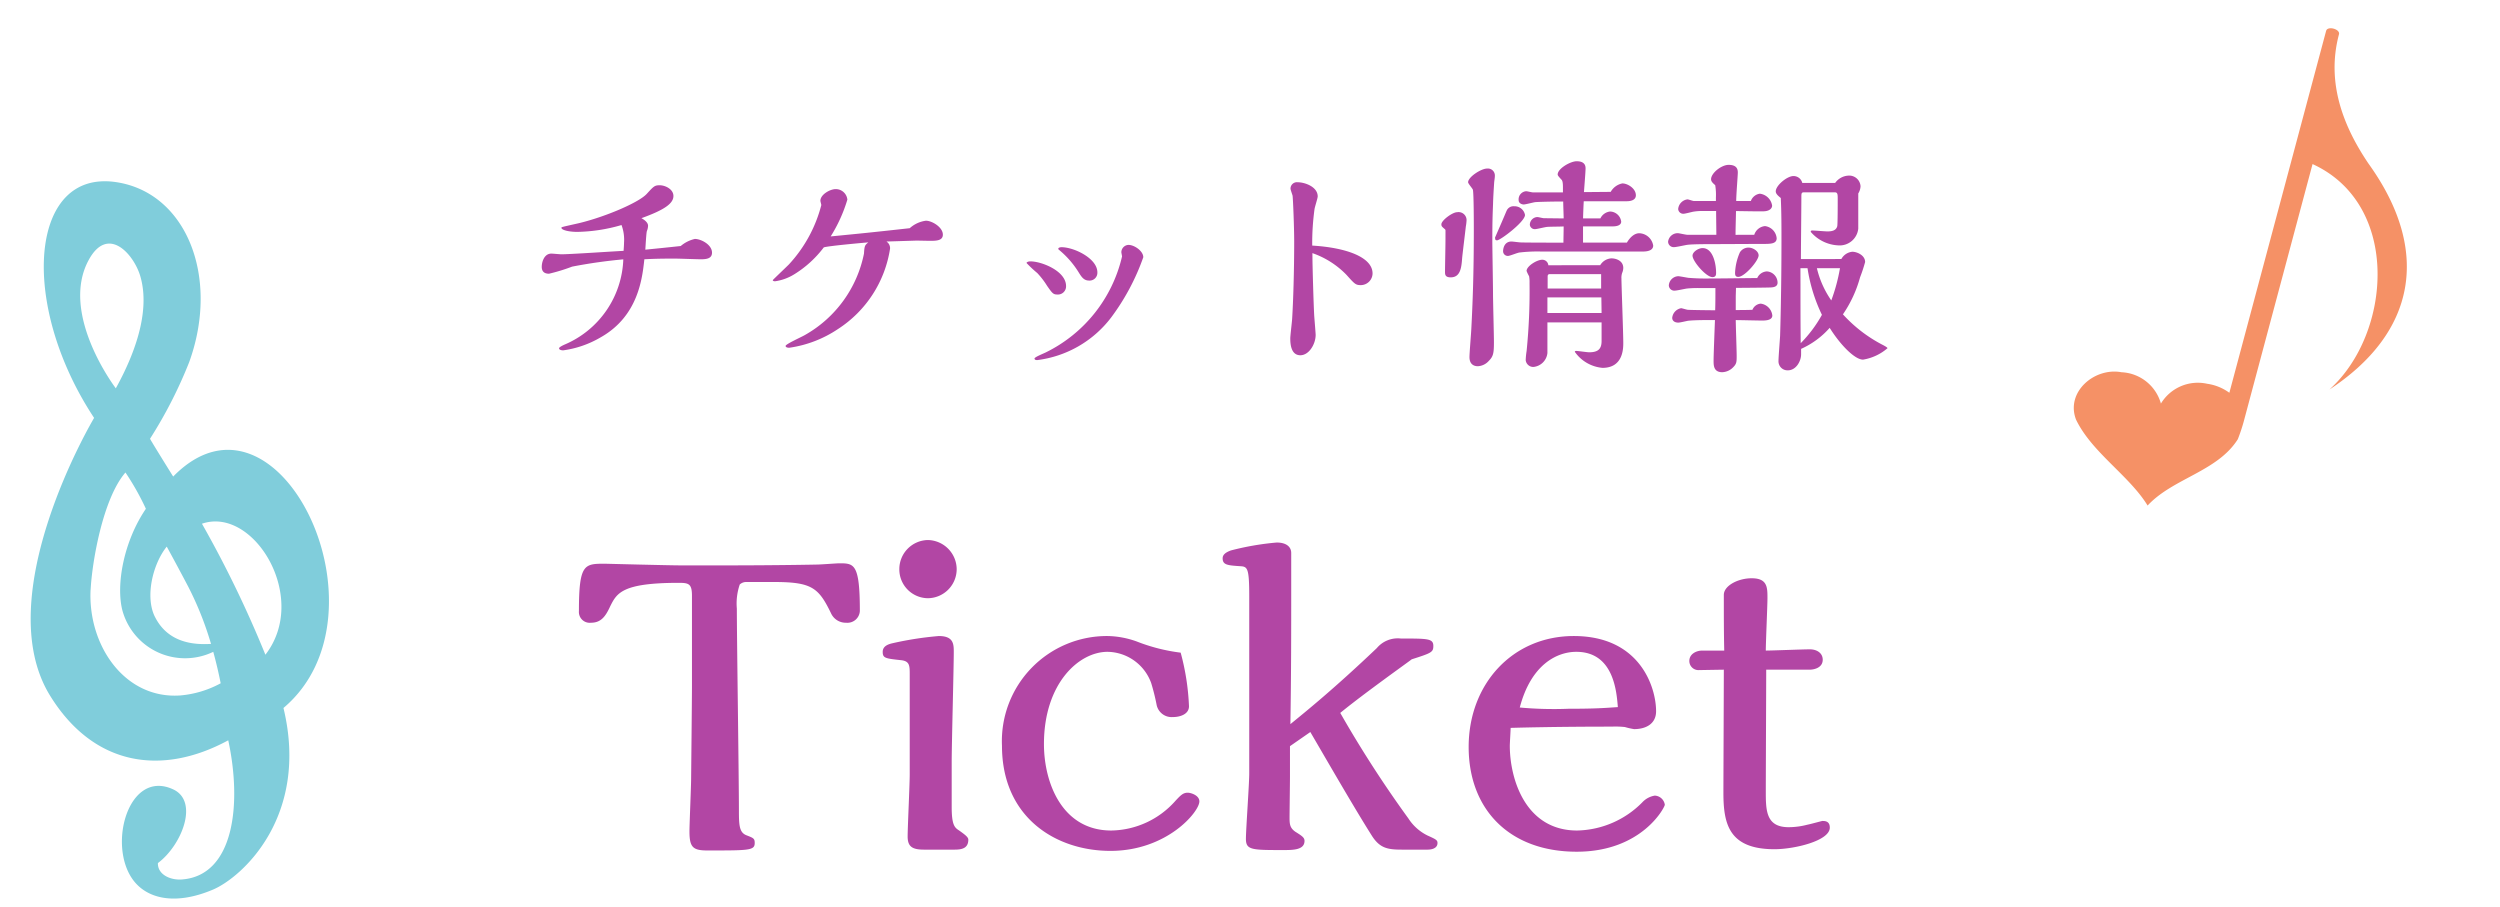 <svg xmlns="http://www.w3.org/2000/svg" width="240.632" height="87.314" viewBox="0 0 240.632 87.314"><g transform="translate(-605.277 -2055.22)"><path d="M-50.2-10.1c-1.87.2-2.09.22-3.41.352.022-.242.088-1.628.154-1.8a1.4,1.4,0,0,0,.11-.506c0-.308-.352-.572-.638-.726,2.2-.792,3.08-1.408,3.08-2.134,0-.66-.792-1.034-1.32-1.034-.484,0-.572.088-1.254.836-.836.9-4.422,2.376-6.908,2.9-1.166.264-1.3.286-1.3.352,0,.242.792.4,1.518.4a16.057,16.057,0,0,0,4.268-.66,4.069,4.069,0,0,1,.242,1.694c0,.154-.022.528-.044.792-.946.044-5.126.33-5.984.33-.154,0-.814-.066-.968-.066-.682,0-.924.792-.924,1.276,0,.4.2.66.7.66a17.417,17.417,0,0,0,2.222-.682,49.189,49.189,0,0,1,4.928-.7,9.264,9.264,0,0,1-5.61,8.184c-.2.088-.572.264-.572.374,0,.176.286.2.4.2A9.674,9.674,0,0,0-57.926-1.3c3.652-2.046,4.026-5.72,4.224-7.524.462-.022,1.122-.066,2.926-.066.4,0,2.134.066,2.508.066.55,0,1.078-.066,1.078-.638,0-.77-1.056-1.32-1.65-1.32A3.2,3.2,0,0,0-50.2-10.1Zm22.044-1.716c-3.784.418-4.664.506-7.612.792a14.387,14.387,0,0,0,1.606-3.542,1.122,1.122,0,0,0-1.122-1.012c-.55,0-1.474.528-1.474,1.122,0,.066.088.352.088.418A13.286,13.286,0,0,1-39.8-8.316c-.242.242-1.54,1.474-1.54,1.5,0,.088.132.11.22.11a4.756,4.756,0,0,0,1.826-.66,10.366,10.366,0,0,0,2.86-2.6c.33-.132,3.718-.44,4.29-.484-.33.264-.374.33-.418,1.078A11.613,11.613,0,0,1-38.236-1.54c-.286.176-1.87.88-1.87,1.056,0,.088.088.176.352.176a11.236,11.236,0,0,0,4.686-1.8,11.223,11.223,0,0,0,5.016-7.744.756.756,0,0,0-.352-.682c.132,0,2.86-.088,2.882-.088.22,0,1.144.022,1.342.022.594,0,1.21-.022,1.21-.594,0-.726-1.056-1.342-1.628-1.342A2.885,2.885,0,0,0-28.16-11.814ZM-13.728-9.68A8.78,8.78,0,0,1-11.858-7.5c.264.418.484.726.968.726a.75.75,0,0,0,.792-.792c0-1.342-2.244-2.42-3.454-2.42-.066,0-.308.022-.308.154C-13.86-9.768-13.772-9.724-13.728-9.68ZM-15.092.154c-.176.088-1.056.44-1.056.572,0,.154.2.154.264.154A10.586,10.586,0,0,0-8.778-3.212a21.717,21.717,0,0,0,3.1-5.808c0-.594-.858-1.188-1.43-1.188a.719.719,0,0,0-.682.7c0,.066.066.352.066.418A13.751,13.751,0,0,1-15.092.154ZM-15.884-7.5a7.673,7.673,0,0,1,.946,1.232c.506.726.594.836.99.836a.784.784,0,0,0,.836-.814c0-1.452-2.354-2.376-3.432-2.376-.264,0-.374.11-.374.154A11.825,11.825,0,0,0-15.884-7.5ZM10.6-9.416a8.406,8.406,0,0,1,3.278,2.09c.792.88.88.99,1.386.99A1.141,1.141,0,0,0,16.39-7.458c0-1.562-2.508-2.486-5.808-2.684a24.168,24.168,0,0,1,.22-3.5c.022-.2.308-1.056.308-1.232,0-.924-1.232-1.364-1.936-1.364a.615.615,0,0,0-.682.616c0,.11.176.572.2.682.044.33.154,3.058.154,4.4,0,2.772-.088,5.72-.2,7.5-.022.308-.176,1.584-.176,1.826,0,.484.044,1.628.968,1.628.836,0,1.474-1.078,1.474-1.958,0-.154-.11-1.474-.132-1.76-.066-.968-.176-5.016-.176-5.61Zm26.048-1.012V-11.99h2.86c.2,0,.814-.022.814-.462a1.107,1.107,0,0,0-1.078-.968,1.177,1.177,0,0,0-.924.66H36.652c0-.176.044-1.342.066-1.65h4.136c.242,0,.88-.044.88-.572,0-.66-.792-1.144-1.3-1.144a1.655,1.655,0,0,0-1.122.814l-2.574.022c.022-.352.154-1.958.154-2.288,0-.286-.11-.682-.858-.682-.594,0-1.826.7-1.826,1.276,0,.11.154.264.374.506.132.132.132.528.132.814v.4h-2.9c-.11,0-.528-.11-.638-.11a.785.785,0,0,0-.726.858c0,.33.352.418.484.418.176,0,.924-.2,1.078-.22.088-.022,1.408-.066,2.728-.066,0,.264.044,1.408.044,1.628l-1.914-.022c-.088,0-.528-.11-.616-.11a.749.749,0,0,0-.726.748.478.478,0,0,0,.484.418c.2,0,1.034-.22,1.21-.22.242-.022,1.342-.022,1.562-.044,0,.242-.022,1.342-.022,1.562-.814,0-3.586,0-4.114-.022-.132,0-.77-.088-.88-.088-.77,0-.814.814-.814.924a.451.451,0,0,0,.484.462c.176,0,.946-.33,1.122-.33A14.761,14.761,0,0,1,32.6-9.57h9.834c.33,0,.968-.066.968-.572a1.408,1.408,0,0,0-1.342-1.188c-.374,0-.814.264-1.188.9Zm-7.37-3.036c-.352.836-.506,1.188-1.1,2.552.022.2.022.264.2.264.308,0,2.684-1.782,2.684-2.442a1.015,1.015,0,0,0-1.034-.836A.716.716,0,0,0,29.282-13.464ZM33.308-8.25a.578.578,0,0,0-.594-.528c-.506,0-1.5.616-1.5,1.078a3.579,3.579,0,0,0,.242.506,3.222,3.222,0,0,1,.044.66A57.864,57.864,0,0,1,31.218,0a7.4,7.4,0,0,0-.088.88.731.731,0,0,0,.748.66A1.5,1.5,0,0,0,33.22.2V-2.75h5.214v1.8c0,.77-.352,1.078-1.188,1.078C37.048.132,36.19,0,36.014,0c-.066,0-.154,0-.154.088a3.639,3.639,0,0,0,2.662,1.54c2,0,2-1.892,2-2.4,0-.968-.176-5.566-.176-6.182a1.455,1.455,0,0,1,.066-.55,1.3,1.3,0,0,0,.11-.484c0-.7-.7-.924-1.144-.924a1.34,1.34,0,0,0-1.078.66Zm-5.324-5.83c.022-.814.066-1.408.11-2.134.022-.22.066-.462.066-.616a.672.672,0,0,0-.748-.726c-.572,0-1.826.814-1.826,1.32,0,.132.44.616.462.726.088.418.088,3.322.088,3.916,0,4.07-.11,7-.242,9.5-.022.44-.176,2.31-.176,2.684,0,.88.682.88.814.88A1.511,1.511,0,0,0,27.588.946c.418-.418.484-.726.484-1.782,0-.726-.088-3.96-.088-4.62,0-.814-.066-4.378-.066-5.1C27.918-12.32,27.94-12.98,27.984-14.08Zm-4.576,3.454c0,.484-.044,2.574-.044,2.992,0,.264,0,.55.55.55.946,0,1.034-.968,1.1-1.87.044-.462.308-2.6.352-3.014a4.327,4.327,0,0,0,.066-.528.771.771,0,0,0-.9-.858c-.462,0-1.518.792-1.518,1.166,0,.176.044.22.33.462a.187.187,0,0,1,.066.11Zm9.834,4.62V-7.172c0-.11.044-.22.176-.22H38.39v1.386ZM33.22-3.652v-1.5h5.192l.022,1.5Zm24.4-5.192c0-.946.044-5.1.044-5.962,0-.33,0-.462.242-.462h2.97c.286,0,.286.2.286.682,0,.352,0,2.42-.044,2.574-.11.462-.594.506-.946.506-.22,0-1.254-.088-1.452-.088-.066,0-.154,0-.154.132a3.708,3.708,0,0,0,2.64,1.3A1.8,1.8,0,0,0,63.14-11.77v-3.388a1.457,1.457,0,0,0,.22-.682,1.093,1.093,0,0,0-1.21-1.034,1.666,1.666,0,0,0-1.232.7H57.75a.863.863,0,0,0-.858-.66c-.594,0-1.694.9-1.694,1.474,0,.242.242.44.484.638.066,1.364.066,2.728.066,4.2,0,4.576-.11,8.47-.132,9.064-.022.4-.154,2.068-.154,2.4a.868.868,0,0,0,.9.924c.792,0,1.276-.88,1.276-1.54V-.2a8.031,8.031,0,0,0,2.75-2.024C61.468-.506,62.832.836,63.6.836a4.785,4.785,0,0,0,2.354-1.1c0-.088-.44-.308-.616-.4a13.57,13.57,0,0,1-3.674-2.86,11.774,11.774,0,0,0,1.65-3.564A14.373,14.373,0,0,0,63.8-8.558c0-.66-.792-.99-1.232-.99a1.354,1.354,0,0,0-1.056.7Zm-6.292-2.332c0-.66.022-1.144.044-2.288.418,0,2.31.044,2.684.022.55-.022.792-.286.792-.55a1.354,1.354,0,0,0-1.188-1.144,1.08,1.08,0,0,0-.858.7H51.392c0-.594.154-2.464.154-2.728s-.044-.748-.88-.748c-.7,0-1.694.792-1.694,1.386,0,.22.176.374.4.572a5.718,5.718,0,0,1,.066,1.188v.33H47.3c-.088,0-.506-.154-.594-.154a1.029,1.029,0,0,0-.9.924.489.489,0,0,0,.506.462c.154,0,.814-.176.946-.2a5.086,5.086,0,0,1,.946-.066h1.254c0,.352.022,1.958.022,2.288H46.684c-.154,0-.792-.154-.924-.154a.931.931,0,0,0-.924.814.536.536,0,0,0,.594.528c.2,0,1.078-.2,1.254-.22.462-.066,1.826-.066,1.914-.066.836,0,4.6-.022,5.368-.022.726,0,1.32,0,1.32-.55a1.288,1.288,0,0,0-1.122-1.166,1.2,1.2,0,0,0-1.034.836ZM53.548-9.2c0-.4-.528-.748-.968-.748a.969.969,0,0,0-.836.462,5.428,5.428,0,0,0-.462,1.958c0,.2.022.4.308.4C52.206-7.128,53.548-8.69,53.548-9.2ZM49.456-7.524c0-.836-.286-2.376-1.3-2.376-.418,0-.968.374-.968.726,0,.55,1.32,2.068,1.914,2.068C49.434-7.106,49.456-7.326,49.456-7.524ZM49.39-6.05c0,.814,0,1.43-.022,2.134-.418,0-2.288-.022-2.618-.044-.11,0-.572-.154-.66-.154a1.05,1.05,0,0,0-.858.924c0,.264.2.462.594.462.154,0,.792-.154.924-.176.352-.044,1.122-.066,1.562-.066h1.034c-.022.616-.132,3.344-.132,3.894,0,.462,0,1.122.836,1.122a1.535,1.535,0,0,0,1.056-.484c.33-.33.33-.528.33-1.1,0-.55-.088-2.948-.088-3.432.4,0,2.178.044,2.53.044.264,0,.99,0,.99-.484a1.286,1.286,0,0,0-1.122-1.144.95.95,0,0,0-.792.594c-.572.022-1.166.022-1.606.022V-5.214c0-.132.022-.726.022-.858.418,0,3.256-.022,3.41-.044.33-.022.594-.132.594-.462A1.1,1.1,0,0,0,54.34-7.656a1.078,1.078,0,0,0-.924.638c-2.156.022-3.476.044-4.642.044a19.847,19.847,0,0,1-2-.066c-.154-.022-.836-.154-.968-.154a.95.95,0,0,0-.9.88.525.525,0,0,0,.594.506c.176,0,.968-.176,1.144-.2a10.564,10.564,0,0,1,1.276-.044ZM61.38-7.964a17.185,17.185,0,0,1-.836,3.1,9.1,9.1,0,0,1-1.386-3.1Zm-3.806,0h.682a15.7,15.7,0,0,0,1.386,4.488A12.343,12.343,0,0,1,57.6-.748c-.022-2.046-.022-4.2-.022-5.632Z" transform="translate(721 2089)" fill="#b246a4"/><path d="M-50.2-27.36c-1.16,0-7.24-.16-7.28-.16-2,0-2.52,0-2.52,4.56a1.042,1.042,0,0,0,1.16,1.12c.96,0,1.4-.6,1.84-1.56.64-1.28,1.12-2.28,6.6-2.28.96,0,1.28.08,1.28,1.24v8.68c0,1.24-.08,8.76-.08,8.88,0,.8-.16,4.4-.16,5.12,0,1.52.32,1.84,1.72,1.84,4.04,0,4.56,0,4.56-.72,0-.44-.12-.48-.84-.76-.64-.28-.68-.96-.68-2.36,0-3.08-.2-16.64-.2-19.44a5.669,5.669,0,0,1,.28-2.32.908.908,0,0,1,.64-.24h2.68c3.64,0,4.28.56,5.48,3.04a1.554,1.554,0,0,0,1.44.88,1.2,1.2,0,0,0,1.32-1.12c0-4.6-.56-4.6-2-4.6-.2,0-1.8.12-2.12.12-1.76.04-5.6.08-8.64.08Zm26.56.36a2.827,2.827,0,0,0-2.76-2.8A2.8,2.8,0,0,0-29.16-27a2.774,2.774,0,0,0,2.76,2.8A2.8,2.8,0,0,0-23.64-27Zm-.48,18.56c0-1.68.2-9.08.2-10.56,0-.76,0-1.56-1.44-1.56a32.146,32.146,0,0,0-4.4.68c-.36.08-1,.24-1,.84s.24.64,1.72.8c.88.08.88.52.88,1.4v9.6c0,.96-.2,5.12-.2,5.96C-28.36-.36-28,0-26.8,0h2.96c.68,0,1.32-.12,1.32-.96,0-.24-.32-.48-.88-.88-.44-.28-.72-.52-.72-2.28ZM-2.08-18.96a17.362,17.362,0,0,1-4.24-1.08,8.69,8.69,0,0,0-2.76-.52A10.116,10.116,0,0,0-19.28-10C-19.28-3.08-14.08.12-8.84.12-3.4.12-.28-3.64-.28-4.64c0-.6-.84-.84-1.12-.84-.44,0-.68.24-1.2.8A8.4,8.4,0,0,1-8.76-1.84c-4.76,0-6.48-4.64-6.48-8.32,0-5.84,3.36-8.88,6.12-8.88a4.542,4.542,0,0,1,4.2,3,20.184,20.184,0,0,1,.52,2.08,1.476,1.476,0,0,0,1.56,1.2c.72,0,1.56-.28,1.56-1.04A23.065,23.065,0,0,0-2.08-18.96Zm10.64-9.6c0-.56-.44-1-1.4-1a26.408,26.408,0,0,0-4.4.76c-.56.2-.8.44-.8.76,0,.64.48.68,1.72.76.68.04.84.2.84,2.92V-7.32c0,1-.32,5.4-.32,6.28C4.2.04,4.76.04,7.8.04c.92,0,2.04,0,2.04-.88,0-.32-.24-.48-.88-.88-.52-.36-.56-.72-.56-1.36,0-.6.04-3.36.04-3.92V-9.96l1.96-1.36c1.96,3.36,4.36,7.52,5.96,10.04C17.12-.12,17.88,0,19.24,0h2.44c.12,0,.96,0,.96-.64,0-.28-.16-.36-.96-.72A4.6,4.6,0,0,1,19.84-3a110.492,110.492,0,0,1-6.56-10.16c2.24-1.84,6.64-4.96,6.88-5.16,1.88-.6,2.08-.68,2.08-1.28,0-.72-.52-.72-3.12-.72a2.636,2.636,0,0,0-2.32.92c-4.12,3.92-6.8,6.08-8.32,7.32.08-4.8.08-9.04.08-13.04ZM29.68-11.72c4.4-.12,8.72-.12,9.72-.12a8.508,8.508,0,0,1,1.28.04,6.967,6.967,0,0,0,.88.2c1.16,0,2.12-.52,2.12-1.72,0-2.28-1.52-7.24-7.92-7.24-5.88,0-10.12,4.6-10.12,10.68C25.64-3.92,29.52.2,36.04.2c6.28,0,8.48-4.28,8.48-4.52a1.023,1.023,0,0,0-.96-.88,2.088,2.088,0,0,0-1.2.64,9.053,9.053,0,0,1-6.28,2.72c-5,0-6.48-5-6.48-8.16C29.6-10.24,29.68-11.48,29.68-11.72Zm10.32-2c-1.2.08-2.08.16-4.76.16a35.944,35.944,0,0,1-4.68-.12c1.08-4.12,3.56-5.36,5.44-5.36C39.64-19.04,39.88-15.12,40-13.72Zm18.44-3.6c.48,0,1.28-.2,1.28-.96,0-.64-.56-1-1.24-1s-3.64.12-4.24.12c0-.8.16-4.32.16-5.04,0-1.04,0-1.92-1.52-1.92-1.32,0-2.68.72-2.68,1.6,0,1.84,0,3.64.04,5.36H48.12c-.56,0-1.24.32-1.24,1a.878.878,0,0,0,.84.88c.04,0,2.28-.04,2.48-.04,0,1.88-.04,10.16-.04,11.84,0,3,.52,5.44,4.92,5.44,1.88,0,5.32-.8,5.32-2.08,0-.64-.48-.64-.72-.64-.04,0-1.2.32-1.44.36a7.188,7.188,0,0,1-1.8.24c-2.2,0-2.2-1.64-2.2-3.48,0-1.88.04-10,.04-11.68Z" transform="translate(721 2137)" fill="#b246a4"/><path d="M5.492,86.206h0l7.516,35.264a4.709,4.709,0,0,0-2.292.195,4.152,4.152,0,0,0-3.106,3.721,4.132,4.132,0,0,0-4.75-.964c-2.534.743-3.951,4.152-1.82,6.056,2.8,2.124,7.015,2.472,9.885,4.235.971-3.442,4.51-5.967,4.838-9.633a17.186,17.186,0,0,0-.336-2.1h0L10.148,98.219c9.36-.4,14.2,11.086,11.3,18.6,4.9-8.586,2.757-16.306-6.532-21.089-3.627-2.006-7.145-4.98-8.172-9.795h0c-.04-.191-.243-.273-.475-.273-.384,0-.846.223-.776.54" transform="matrix(0.891, 0.454, -0.454, 0.891, 863.416, 1978.891)" fill="#f59166"/><path d="M11.985,42.155c-.828-1.989.149-5.084,1.609-6.659.629,1.372,1.238,2.725,1.787,3.979a31.126,31.126,0,0,1,1.806,5.656c-1.712-.014-4.136-.412-5.2-2.976m5.14-8.618c5.085-1.365,9.839,7.819,5.206,13a107.9,107.9,0,0,0-5.206-13M6,39.111c.314-2.585,1.767-8.631,4.129-11.006v0a25.244,25.244,0,0,1,1.717,3.62C9.5,34.7,8.459,38.784,8.9,41.287a6.252,6.252,0,0,0,8.449,4.621c.218,1.078.38,2.113.5,3.069a9.9,9.9,0,0,1-3.954.895c-5.375,0-8.548-5.445-7.9-10.761M8.031,7.466c2.088-3.274,4.377-.242,4.845,1.9.629,2.873-.462,6.509-3.105,10.595,0,0-4.932-7.49-1.74-12.495M9.629,0C2.736.032,1.466,11.987,7.488,22.655c0,0-11.363,16.33-6.092,26.367C5.113,56.1,11.6,57.5,18.192,54.5c.893,6.19-.341,13.044-5.407,13.044-1.1,0-2.283-.64-2.17-1.736,2.383-1.522,4.392-5.632,1.957-6.972-4.1-2.257-6.659,4.778-4.506,8.342,1.156,1.912,3.786,2.87,7.642,1.553,2.9-.992,9.781-6.409,8-16.962,11.39-8.307,1.769-32.54-9.026-22.953-.633-1.187-1.928-3.655-1.968-3.782a43.427,43.427,0,0,0,4.273-7.087c3.569-8.038.822-16.472-6.015-17.817A6.835,6.835,0,0,0,9.686,0Z" transform="matrix(0.998, -0.07, 0.07, 0.998, 605.276, 2073.359)" fill="#80cddb"/></g></svg>